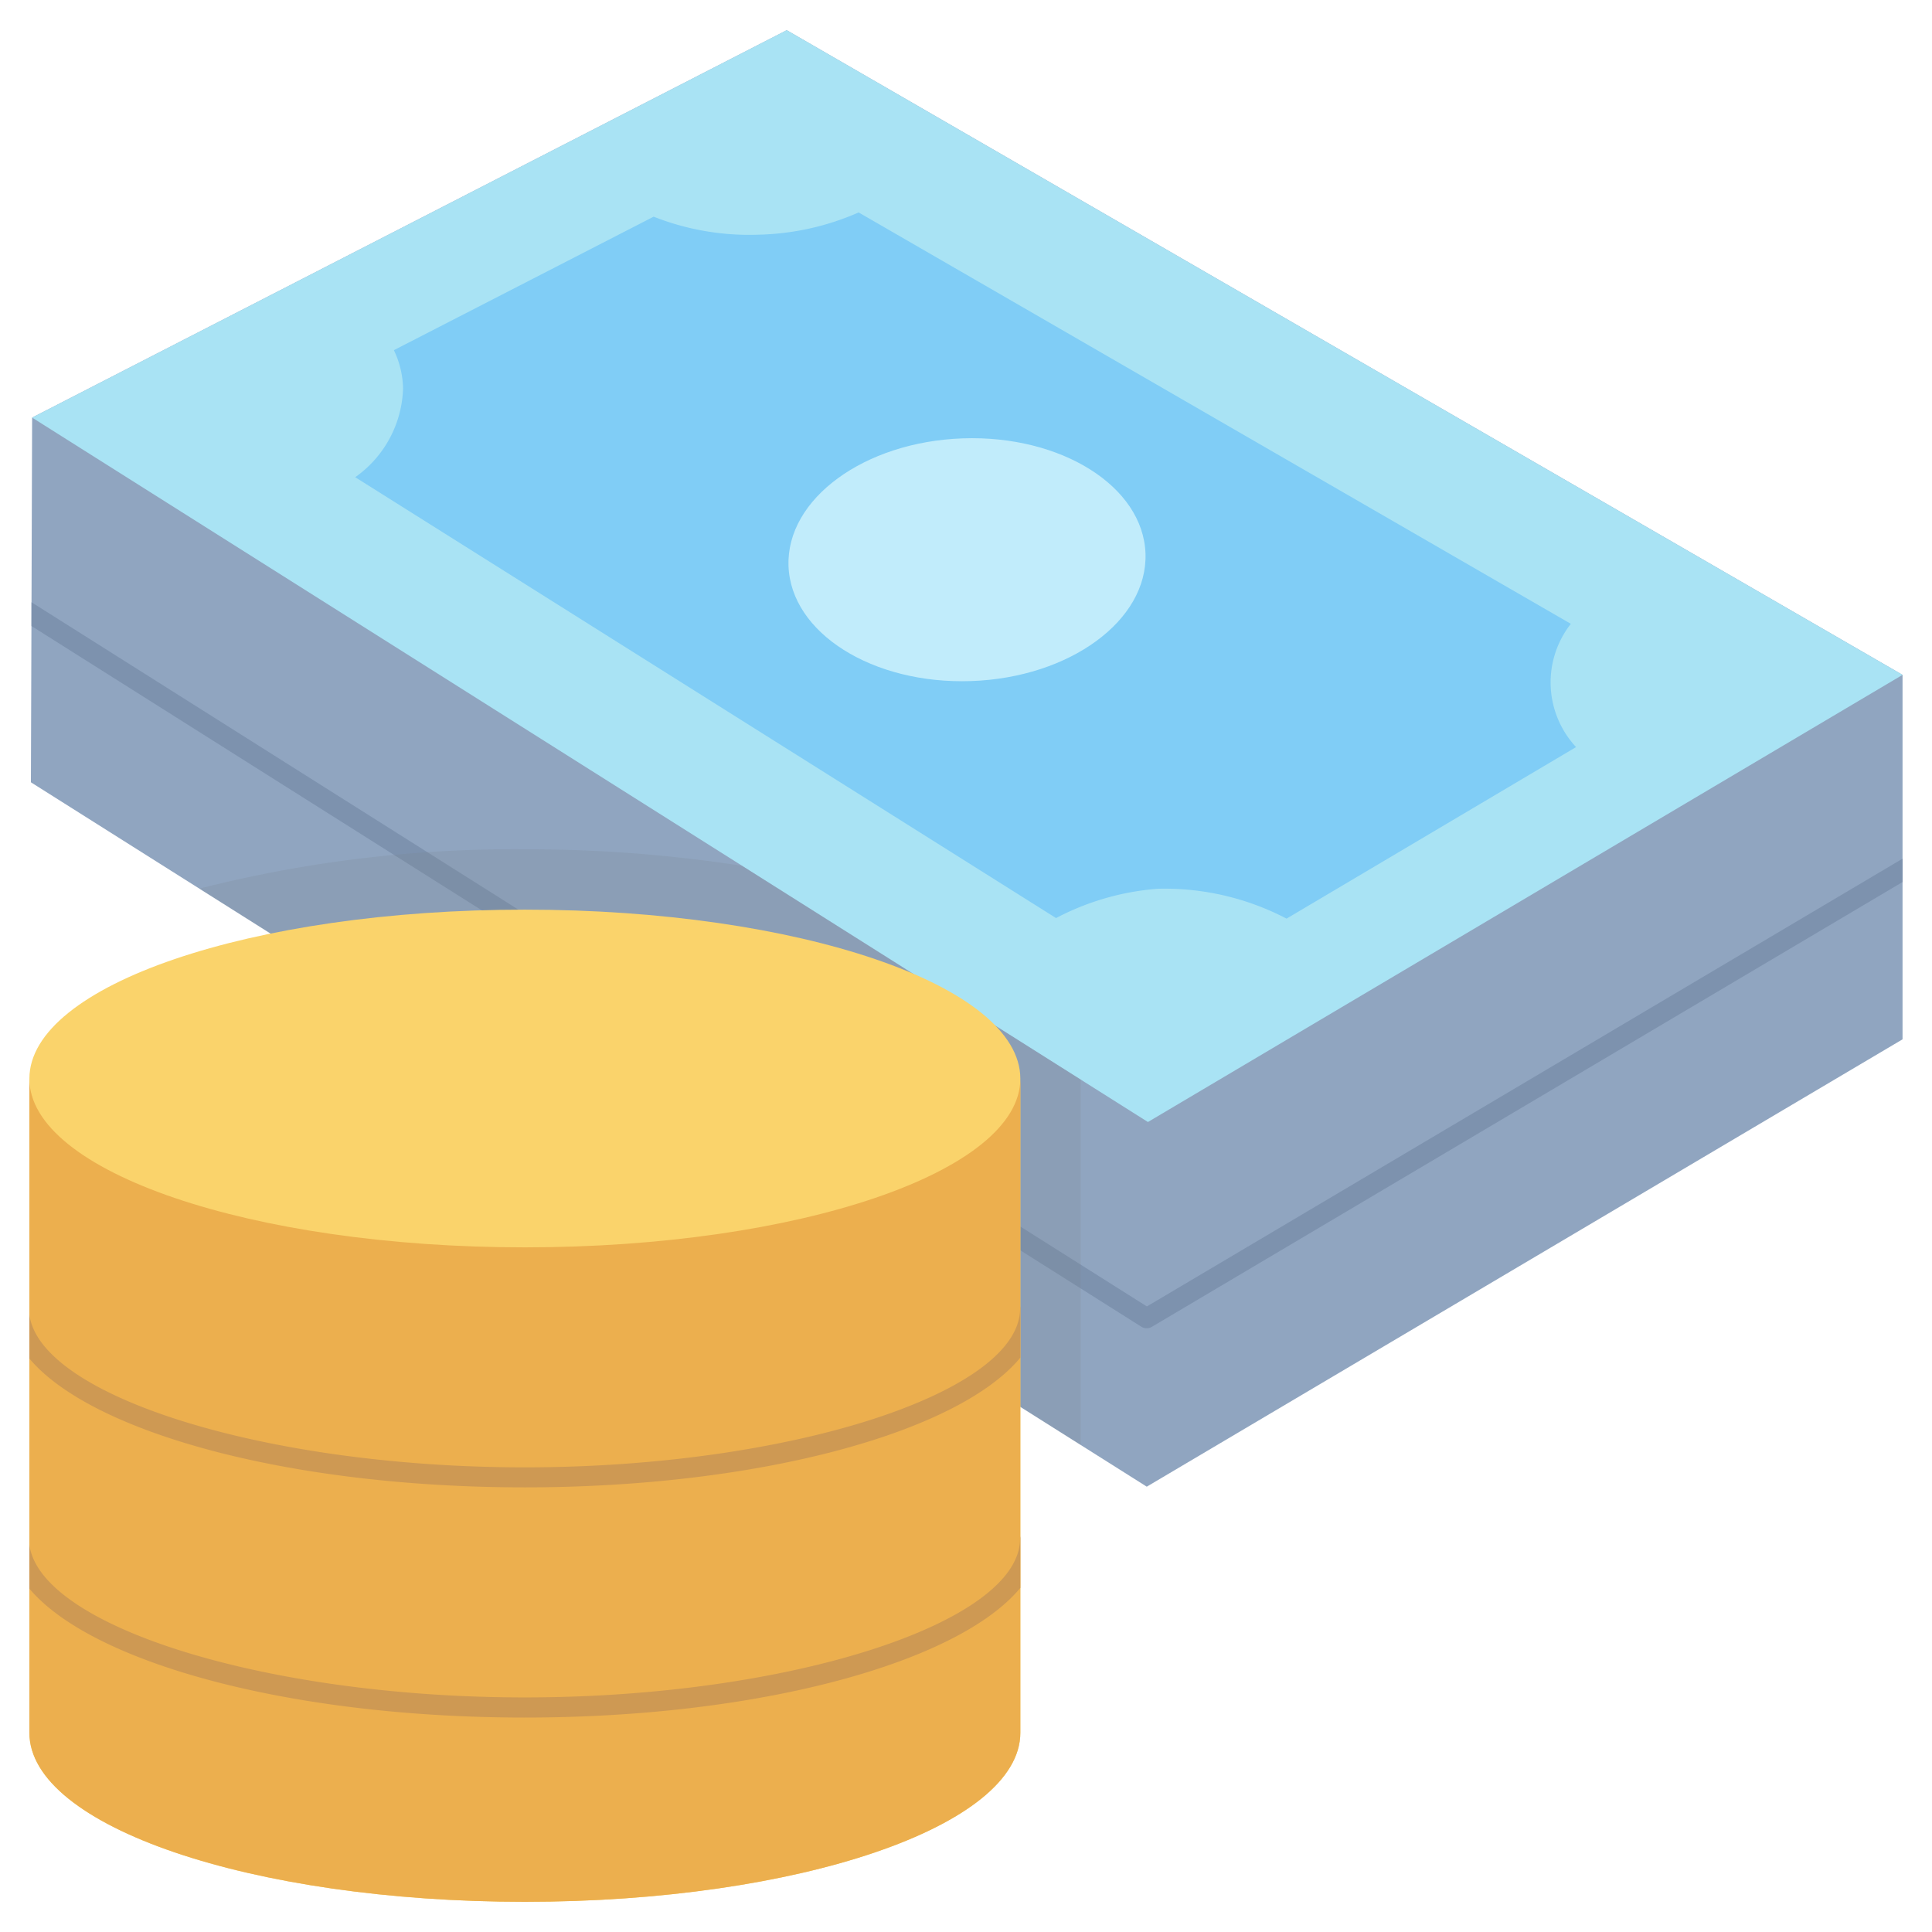 <svg height="512" viewBox="0 0 48 48" width="512" xmlns="http://www.w3.org/2000/svg"><g id="Layer_1" data-name="Layer 1"><path d="m47.264 16.764-27.718-16.014-18.748 9.625-.03 9.061 27.723 17.5 18.777-11.114v-9.055z" fill="#90a5c0"/><path d="m19.546.75-18.748 9.625 13.845 8.74 13.107 8.275.77.486 18.748-11.109z" fill="#a9e3f4"/><path d="m28.764 22.081a6.543 6.543 0 0 1 3.2.742l7.193-4.262a2.358 2.358 0 0 1 -.13-3.062l-17.694-10.221a6.556 6.556 0 0 1 -2.5.553 6.462 6.462 0 0 1 -2.593-.448l-6.454 3.317a2.3 2.3 0 0 1 .228.951 2.8 2.8 0 0 1 -1.189 2.205l17.412 10.953a6.5 6.5 0 0 1 2.527-.728z" fill="#80cdf6"/><ellipse cx="24.033" cy="13.914" fill="#c1ecfb" rx="4.439" ry="3.018" transform="matrix(.999 -.035 .035 .999 -.471 .847)"/><path d="m47.268 21.914v-.58l-18.774 11.124-27.711-17.495v.591l27.573 17.408a.248.248 0 0 0 .134.038.241.241 0 0 0 .127-.035z" fill="#7d92ae"/><path d="m13.04 21.1a31.7 31.7 0 0 0 -8.087.978l21.897 13.822v-9.079l-8.413-5.31a35.141 35.141 0 0 0 -5.397-.411z" fill="#7a848d" opacity=".2"/><path d="m13.04 22.6c-6.8 0-12.31 1.88-12.31 4.2v16.25c0 2.32 5.51 4.2 12.31 4.2s12.31-1.88 12.31-4.2v-16.25c0-2.32-5.51-4.2-12.31-4.2z" fill="#fad36b"/><path d="m25.35 26.8v16.25c0 2.32-5.51 4.2-12.31 4.2s-12.31-1.88-12.31-4.2v-16.25c0 2.31 5.51 4.19 12.31 4.19s12.31-1.88 12.31-4.19z" fill="#ecaf4e"/><g fill="#ce9953"><path d="m25.344 32.509c0 2.1-5.75 3.947-12.305 3.947-6.403 0-12.039-1.756-12.309-3.794v1.091c1.555 1.848 6.484 3.2 12.309 3.2s10.776-1.364 12.311-3.223v-1.275a.235.235 0 0 0 -.006.054z"/><path d="m13.039 42.672c5.838 0 10.776-1.364 12.311-3.222v-1.279a.242.242 0 0 0 -.006.054c0 2.1-5.75 3.947-12.305 3.947-6.403 0-12.039-1.755-12.309-3.794v1.091c1.555 1.849 6.484 3.203 12.309 3.203z"/></g></g></svg>